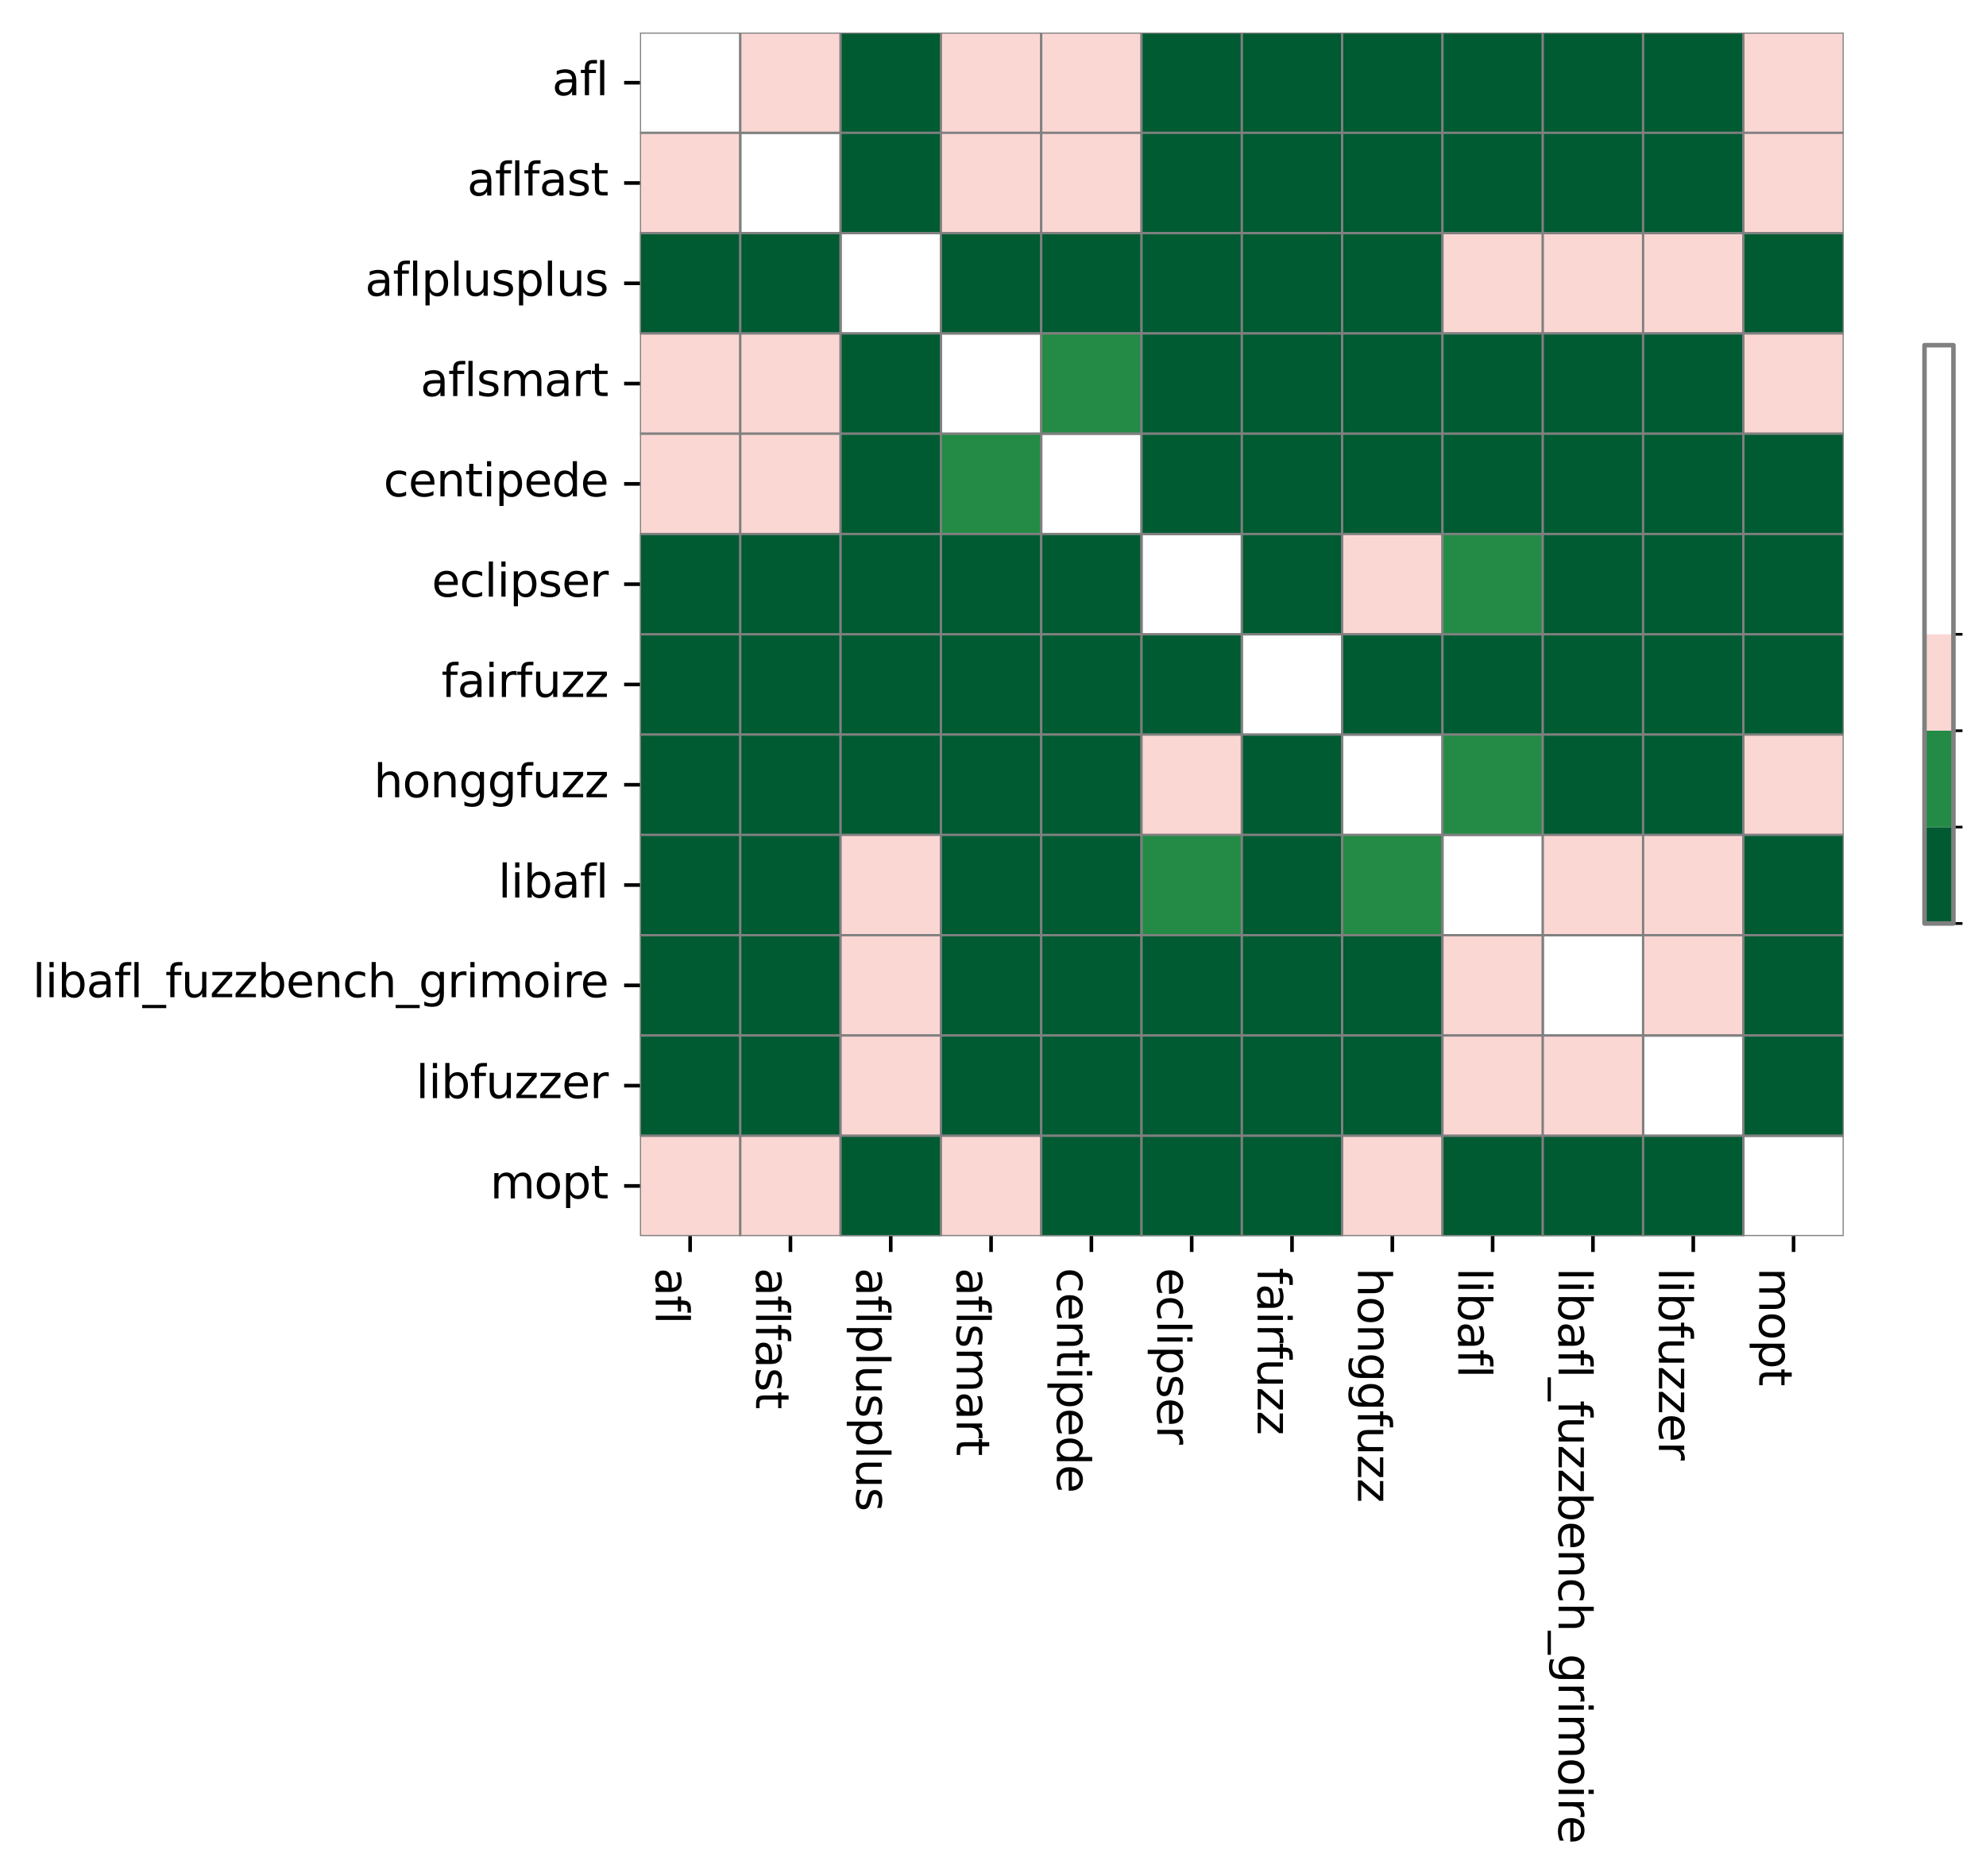<?xml version="1.0" encoding="utf-8" standalone="no"?>
<!DOCTYPE svg PUBLIC "-//W3C//DTD SVG 1.1//EN"
  "http://www.w3.org/Graphics/SVG/1.1/DTD/svg11.dtd">
<svg xmlns:xlink="http://www.w3.org/1999/xlink" width="439.037pt" height="414.787pt" viewBox="0 0 439.037 414.787" xmlns="http://www.w3.org/2000/svg" version="1.1">
 <defs>
  <style type="text/css">*{stroke-linejoin: round; stroke-linecap: butt}</style>
 </defs>
 <g id="figure_1">
  <g id="patch_1">
   <path d="M 0 414.787 
L 439.037 414.787 
L 439.037 -0 
L 0 -0 
z
" style="fill: #ffffff"/>
  </g>
  <g id="axes_1">
   <g id="patch_2">
    <path d="M 141.475 273.312 
L 407.587 273.312 
L 407.587 7.2 
L 141.475 7.2 
z
" style="fill: #ffffff"/>
   </g>
   <g id="QuadMesh_1">
    <path d="M 141.475 7.2 
L 163.651 7.2 
L 163.651 29.376 
L 141.475 29.376 
L 141.475 7.2 
" clip-path="url(#pffaac99811)" style="fill: none; stroke: #808080; stroke-width: 0.5"/>
    <path d="M 163.651 7.2 
L 185.827 7.2 
L 185.827 29.376 
L 163.651 29.376 
L 163.651 7.2 
" clip-path="url(#pffaac99811)" style="fill: #fbd7d4; stroke: #808080; stroke-width: 0.5"/>
    <path d="M 185.827 7.2 
L 208.003 7.2 
L 208.003 29.376 
L 185.827 29.376 
L 185.827 7.2 
" clip-path="url(#pffaac99811)" style="fill: #005a32; stroke: #808080; stroke-width: 0.5"/>
    <path d="M 208.003 7.2 
L 230.179 7.2 
L 230.179 29.376 
L 208.003 29.376 
L 208.003 7.2 
" clip-path="url(#pffaac99811)" style="fill: #fbd7d4; stroke: #808080; stroke-width: 0.5"/>
    <path d="M 230.179 7.2 
L 252.355 7.2 
L 252.355 29.376 
L 230.179 29.376 
L 230.179 7.2 
" clip-path="url(#pffaac99811)" style="fill: #fbd7d4; stroke: #808080; stroke-width: 0.5"/>
    <path d="M 252.355 7.2 
L 274.531 7.2 
L 274.531 29.376 
L 252.355 29.376 
L 252.355 7.2 
" clip-path="url(#pffaac99811)" style="fill: #005a32; stroke: #808080; stroke-width: 0.5"/>
    <path d="M 274.531 7.2 
L 296.707 7.2 
L 296.707 29.376 
L 274.531 29.376 
L 274.531 7.2 
" clip-path="url(#pffaac99811)" style="fill: #005a32; stroke: #808080; stroke-width: 0.5"/>
    <path d="M 296.707 7.2 
L 318.883 7.2 
L 318.883 29.376 
L 296.707 29.376 
L 296.707 7.2 
" clip-path="url(#pffaac99811)" style="fill: #005a32; stroke: #808080; stroke-width: 0.5"/>
    <path d="M 318.883 7.2 
L 341.059 7.2 
L 341.059 29.376 
L 318.883 29.376 
L 318.883 7.2 
" clip-path="url(#pffaac99811)" style="fill: #005a32; stroke: #808080; stroke-width: 0.5"/>
    <path d="M 341.059 7.2 
L 363.235 7.2 
L 363.235 29.376 
L 341.059 29.376 
L 341.059 7.2 
" clip-path="url(#pffaac99811)" style="fill: #005a32; stroke: #808080; stroke-width: 0.5"/>
    <path d="M 363.235 7.2 
L 385.411 7.2 
L 385.411 29.376 
L 363.235 29.376 
L 363.235 7.2 
" clip-path="url(#pffaac99811)" style="fill: #005a32; stroke: #808080; stroke-width: 0.5"/>
    <path d="M 385.411 7.2 
L 407.587 7.2 
L 407.587 29.376 
L 385.411 29.376 
L 385.411 7.2 
" clip-path="url(#pffaac99811)" style="fill: #fbd7d4; stroke: #808080; stroke-width: 0.5"/>
    <path d="M 141.475 29.376 
L 163.651 29.376 
L 163.651 51.552 
L 141.475 51.552 
L 141.475 29.376 
" clip-path="url(#pffaac99811)" style="fill: #fbd7d4; stroke: #808080; stroke-width: 0.5"/>
    <path d="M 163.651 29.376 
L 185.827 29.376 
L 185.827 51.552 
L 163.651 51.552 
L 163.651 29.376 
" clip-path="url(#pffaac99811)" style="fill: none; stroke: #808080; stroke-width: 0.5"/>
    <path d="M 185.827 29.376 
L 208.003 29.376 
L 208.003 51.552 
L 185.827 51.552 
L 185.827 29.376 
" clip-path="url(#pffaac99811)" style="fill: #005a32; stroke: #808080; stroke-width: 0.5"/>
    <path d="M 208.003 29.376 
L 230.179 29.376 
L 230.179 51.552 
L 208.003 51.552 
L 208.003 29.376 
" clip-path="url(#pffaac99811)" style="fill: #fbd7d4; stroke: #808080; stroke-width: 0.5"/>
    <path d="M 230.179 29.376 
L 252.355 29.376 
L 252.355 51.552 
L 230.179 51.552 
L 230.179 29.376 
" clip-path="url(#pffaac99811)" style="fill: #fbd7d4; stroke: #808080; stroke-width: 0.5"/>
    <path d="M 252.355 29.376 
L 274.531 29.376 
L 274.531 51.552 
L 252.355 51.552 
L 252.355 29.376 
" clip-path="url(#pffaac99811)" style="fill: #005a32; stroke: #808080; stroke-width: 0.5"/>
    <path d="M 274.531 29.376 
L 296.707 29.376 
L 296.707 51.552 
L 274.531 51.552 
L 274.531 29.376 
" clip-path="url(#pffaac99811)" style="fill: #005a32; stroke: #808080; stroke-width: 0.5"/>
    <path d="M 296.707 29.376 
L 318.883 29.376 
L 318.883 51.552 
L 296.707 51.552 
L 296.707 29.376 
" clip-path="url(#pffaac99811)" style="fill: #005a32; stroke: #808080; stroke-width: 0.5"/>
    <path d="M 318.883 29.376 
L 341.059 29.376 
L 341.059 51.552 
L 318.883 51.552 
L 318.883 29.376 
" clip-path="url(#pffaac99811)" style="fill: #005a32; stroke: #808080; stroke-width: 0.5"/>
    <path d="M 341.059 29.376 
L 363.235 29.376 
L 363.235 51.552 
L 341.059 51.552 
L 341.059 29.376 
" clip-path="url(#pffaac99811)" style="fill: #005a32; stroke: #808080; stroke-width: 0.5"/>
    <path d="M 363.235 29.376 
L 385.411 29.376 
L 385.411 51.552 
L 363.235 51.552 
L 363.235 29.376 
" clip-path="url(#pffaac99811)" style="fill: #005a32; stroke: #808080; stroke-width: 0.5"/>
    <path d="M 385.411 29.376 
L 407.587 29.376 
L 407.587 51.552 
L 385.411 51.552 
L 385.411 29.376 
" clip-path="url(#pffaac99811)" style="fill: #fbd7d4; stroke: #808080; stroke-width: 0.5"/>
    <path d="M 141.475 51.552 
L 163.651 51.552 
L 163.651 73.728 
L 141.475 73.728 
L 141.475 51.552 
" clip-path="url(#pffaac99811)" style="fill: #005a32; stroke: #808080; stroke-width: 0.5"/>
    <path d="M 163.651 51.552 
L 185.827 51.552 
L 185.827 73.728 
L 163.651 73.728 
L 163.651 51.552 
" clip-path="url(#pffaac99811)" style="fill: #005a32; stroke: #808080; stroke-width: 0.5"/>
    <path d="M 185.827 51.552 
L 208.003 51.552 
L 208.003 73.728 
L 185.827 73.728 
L 185.827 51.552 
" clip-path="url(#pffaac99811)" style="fill: none; stroke: #808080; stroke-width: 0.5"/>
    <path d="M 208.003 51.552 
L 230.179 51.552 
L 230.179 73.728 
L 208.003 73.728 
L 208.003 51.552 
" clip-path="url(#pffaac99811)" style="fill: #005a32; stroke: #808080; stroke-width: 0.5"/>
    <path d="M 230.179 51.552 
L 252.355 51.552 
L 252.355 73.728 
L 230.179 73.728 
L 230.179 51.552 
" clip-path="url(#pffaac99811)" style="fill: #005a32; stroke: #808080; stroke-width: 0.5"/>
    <path d="M 252.355 51.552 
L 274.531 51.552 
L 274.531 73.728 
L 252.355 73.728 
L 252.355 51.552 
" clip-path="url(#pffaac99811)" style="fill: #005a32; stroke: #808080; stroke-width: 0.5"/>
    <path d="M 274.531 51.552 
L 296.707 51.552 
L 296.707 73.728 
L 274.531 73.728 
L 274.531 51.552 
" clip-path="url(#pffaac99811)" style="fill: #005a32; stroke: #808080; stroke-width: 0.5"/>
    <path d="M 296.707 51.552 
L 318.883 51.552 
L 318.883 73.728 
L 296.707 73.728 
L 296.707 51.552 
" clip-path="url(#pffaac99811)" style="fill: #005a32; stroke: #808080; stroke-width: 0.5"/>
    <path d="M 318.883 51.552 
L 341.059 51.552 
L 341.059 73.728 
L 318.883 73.728 
L 318.883 51.552 
" clip-path="url(#pffaac99811)" style="fill: #fbd7d4; stroke: #808080; stroke-width: 0.5"/>
    <path d="M 341.059 51.552 
L 363.235 51.552 
L 363.235 73.728 
L 341.059 73.728 
L 341.059 51.552 
" clip-path="url(#pffaac99811)" style="fill: #fbd7d4; stroke: #808080; stroke-width: 0.5"/>
    <path d="M 363.235 51.552 
L 385.411 51.552 
L 385.411 73.728 
L 363.235 73.728 
L 363.235 51.552 
" clip-path="url(#pffaac99811)" style="fill: #fbd7d4; stroke: #808080; stroke-width: 0.5"/>
    <path d="M 385.411 51.552 
L 407.587 51.552 
L 407.587 73.728 
L 385.411 73.728 
L 385.411 51.552 
" clip-path="url(#pffaac99811)" style="fill: #005a32; stroke: #808080; stroke-width: 0.5"/>
    <path d="M 141.475 73.728 
L 163.651 73.728 
L 163.651 95.904 
L 141.475 95.904 
L 141.475 73.728 
" clip-path="url(#pffaac99811)" style="fill: #fbd7d4; stroke: #808080; stroke-width: 0.5"/>
    <path d="M 163.651 73.728 
L 185.827 73.728 
L 185.827 95.904 
L 163.651 95.904 
L 163.651 73.728 
" clip-path="url(#pffaac99811)" style="fill: #fbd7d4; stroke: #808080; stroke-width: 0.5"/>
    <path d="M 185.827 73.728 
L 208.003 73.728 
L 208.003 95.904 
L 185.827 95.904 
L 185.827 73.728 
" clip-path="url(#pffaac99811)" style="fill: #005a32; stroke: #808080; stroke-width: 0.5"/>
    <path d="M 208.003 73.728 
L 230.179 73.728 
L 230.179 95.904 
L 208.003 95.904 
L 208.003 73.728 
" clip-path="url(#pffaac99811)" style="fill: none; stroke: #808080; stroke-width: 0.5"/>
    <path d="M 230.179 73.728 
L 252.355 73.728 
L 252.355 95.904 
L 230.179 95.904 
L 230.179 73.728 
" clip-path="url(#pffaac99811)" style="fill: #238b45; stroke: #808080; stroke-width: 0.5"/>
    <path d="M 252.355 73.728 
L 274.531 73.728 
L 274.531 95.904 
L 252.355 95.904 
L 252.355 73.728 
" clip-path="url(#pffaac99811)" style="fill: #005a32; stroke: #808080; stroke-width: 0.5"/>
    <path d="M 274.531 73.728 
L 296.707 73.728 
L 296.707 95.904 
L 274.531 95.904 
L 274.531 73.728 
" clip-path="url(#pffaac99811)" style="fill: #005a32; stroke: #808080; stroke-width: 0.5"/>
    <path d="M 296.707 73.728 
L 318.883 73.728 
L 318.883 95.904 
L 296.707 95.904 
L 296.707 73.728 
" clip-path="url(#pffaac99811)" style="fill: #005a32; stroke: #808080; stroke-width: 0.5"/>
    <path d="M 318.883 73.728 
L 341.059 73.728 
L 341.059 95.904 
L 318.883 95.904 
L 318.883 73.728 
" clip-path="url(#pffaac99811)" style="fill: #005a32; stroke: #808080; stroke-width: 0.5"/>
    <path d="M 341.059 73.728 
L 363.235 73.728 
L 363.235 95.904 
L 341.059 95.904 
L 341.059 73.728 
" clip-path="url(#pffaac99811)" style="fill: #005a32; stroke: #808080; stroke-width: 0.5"/>
    <path d="M 363.235 73.728 
L 385.411 73.728 
L 385.411 95.904 
L 363.235 95.904 
L 363.235 73.728 
" clip-path="url(#pffaac99811)" style="fill: #005a32; stroke: #808080; stroke-width: 0.5"/>
    <path d="M 385.411 73.728 
L 407.587 73.728 
L 407.587 95.904 
L 385.411 95.904 
L 385.411 73.728 
" clip-path="url(#pffaac99811)" style="fill: #fbd7d4; stroke: #808080; stroke-width: 0.5"/>
    <path d="M 141.475 95.904 
L 163.651 95.904 
L 163.651 118.08 
L 141.475 118.08 
L 141.475 95.904 
" clip-path="url(#pffaac99811)" style="fill: #fbd7d4; stroke: #808080; stroke-width: 0.5"/>
    <path d="M 163.651 95.904 
L 185.827 95.904 
L 185.827 118.08 
L 163.651 118.08 
L 163.651 95.904 
" clip-path="url(#pffaac99811)" style="fill: #fbd7d4; stroke: #808080; stroke-width: 0.5"/>
    <path d="M 185.827 95.904 
L 208.003 95.904 
L 208.003 118.08 
L 185.827 118.08 
L 185.827 95.904 
" clip-path="url(#pffaac99811)" style="fill: #005a32; stroke: #808080; stroke-width: 0.5"/>
    <path d="M 208.003 95.904 
L 230.179 95.904 
L 230.179 118.08 
L 208.003 118.08 
L 208.003 95.904 
" clip-path="url(#pffaac99811)" style="fill: #238b45; stroke: #808080; stroke-width: 0.5"/>
    <path d="M 230.179 95.904 
L 252.355 95.904 
L 252.355 118.08 
L 230.179 118.08 
L 230.179 95.904 
" clip-path="url(#pffaac99811)" style="fill: none; stroke: #808080; stroke-width: 0.5"/>
    <path d="M 252.355 95.904 
L 274.531 95.904 
L 274.531 118.08 
L 252.355 118.08 
L 252.355 95.904 
" clip-path="url(#pffaac99811)" style="fill: #005a32; stroke: #808080; stroke-width: 0.5"/>
    <path d="M 274.531 95.904 
L 296.707 95.904 
L 296.707 118.08 
L 274.531 118.08 
L 274.531 95.904 
" clip-path="url(#pffaac99811)" style="fill: #005a32; stroke: #808080; stroke-width: 0.5"/>
    <path d="M 296.707 95.904 
L 318.883 95.904 
L 318.883 118.08 
L 296.707 118.08 
L 296.707 95.904 
" clip-path="url(#pffaac99811)" style="fill: #005a32; stroke: #808080; stroke-width: 0.5"/>
    <path d="M 318.883 95.904 
L 341.059 95.904 
L 341.059 118.08 
L 318.883 118.08 
L 318.883 95.904 
" clip-path="url(#pffaac99811)" style="fill: #005a32; stroke: #808080; stroke-width: 0.5"/>
    <path d="M 341.059 95.904 
L 363.235 95.904 
L 363.235 118.08 
L 341.059 118.08 
L 341.059 95.904 
" clip-path="url(#pffaac99811)" style="fill: #005a32; stroke: #808080; stroke-width: 0.5"/>
    <path d="M 363.235 95.904 
L 385.411 95.904 
L 385.411 118.08 
L 363.235 118.08 
L 363.235 95.904 
" clip-path="url(#pffaac99811)" style="fill: #005a32; stroke: #808080; stroke-width: 0.5"/>
    <path d="M 385.411 95.904 
L 407.587 95.904 
L 407.587 118.08 
L 385.411 118.08 
L 385.411 95.904 
" clip-path="url(#pffaac99811)" style="fill: #005a32; stroke: #808080; stroke-width: 0.5"/>
    <path d="M 141.475 118.08 
L 163.651 118.08 
L 163.651 140.256 
L 141.475 140.256 
L 141.475 118.08 
" clip-path="url(#pffaac99811)" style="fill: #005a32; stroke: #808080; stroke-width: 0.5"/>
    <path d="M 163.651 118.08 
L 185.827 118.08 
L 185.827 140.256 
L 163.651 140.256 
L 163.651 118.08 
" clip-path="url(#pffaac99811)" style="fill: #005a32; stroke: #808080; stroke-width: 0.5"/>
    <path d="M 185.827 118.08 
L 208.003 118.08 
L 208.003 140.256 
L 185.827 140.256 
L 185.827 118.08 
" clip-path="url(#pffaac99811)" style="fill: #005a32; stroke: #808080; stroke-width: 0.5"/>
    <path d="M 208.003 118.08 
L 230.179 118.08 
L 230.179 140.256 
L 208.003 140.256 
L 208.003 118.08 
" clip-path="url(#pffaac99811)" style="fill: #005a32; stroke: #808080; stroke-width: 0.5"/>
    <path d="M 230.179 118.08 
L 252.355 118.08 
L 252.355 140.256 
L 230.179 140.256 
L 230.179 118.08 
" clip-path="url(#pffaac99811)" style="fill: #005a32; stroke: #808080; stroke-width: 0.5"/>
    <path d="M 252.355 118.08 
L 274.531 118.08 
L 274.531 140.256 
L 252.355 140.256 
L 252.355 118.08 
" clip-path="url(#pffaac99811)" style="fill: none; stroke: #808080; stroke-width: 0.5"/>
    <path d="M 274.531 118.08 
L 296.707 118.08 
L 296.707 140.256 
L 274.531 140.256 
L 274.531 118.08 
" clip-path="url(#pffaac99811)" style="fill: #005a32; stroke: #808080; stroke-width: 0.5"/>
    <path d="M 296.707 118.08 
L 318.883 118.08 
L 318.883 140.256 
L 296.707 140.256 
L 296.707 118.08 
" clip-path="url(#pffaac99811)" style="fill: #fbd7d4; stroke: #808080; stroke-width: 0.5"/>
    <path d="M 318.883 118.08 
L 341.059 118.08 
L 341.059 140.256 
L 318.883 140.256 
L 318.883 118.08 
" clip-path="url(#pffaac99811)" style="fill: #238b45; stroke: #808080; stroke-width: 0.5"/>
    <path d="M 341.059 118.08 
L 363.235 118.08 
L 363.235 140.256 
L 341.059 140.256 
L 341.059 118.08 
" clip-path="url(#pffaac99811)" style="fill: #005a32; stroke: #808080; stroke-width: 0.5"/>
    <path d="M 363.235 118.08 
L 385.411 118.08 
L 385.411 140.256 
L 363.235 140.256 
L 363.235 118.08 
" clip-path="url(#pffaac99811)" style="fill: #005a32; stroke: #808080; stroke-width: 0.5"/>
    <path d="M 385.411 118.08 
L 407.587 118.08 
L 407.587 140.256 
L 385.411 140.256 
L 385.411 118.08 
" clip-path="url(#pffaac99811)" style="fill: #005a32; stroke: #808080; stroke-width: 0.5"/>
    <path d="M 141.475 140.256 
L 163.651 140.256 
L 163.651 162.432 
L 141.475 162.432 
L 141.475 140.256 
" clip-path="url(#pffaac99811)" style="fill: #005a32; stroke: #808080; stroke-width: 0.5"/>
    <path d="M 163.651 140.256 
L 185.827 140.256 
L 185.827 162.432 
L 163.651 162.432 
L 163.651 140.256 
" clip-path="url(#pffaac99811)" style="fill: #005a32; stroke: #808080; stroke-width: 0.5"/>
    <path d="M 185.827 140.256 
L 208.003 140.256 
L 208.003 162.432 
L 185.827 162.432 
L 185.827 140.256 
" clip-path="url(#pffaac99811)" style="fill: #005a32; stroke: #808080; stroke-width: 0.5"/>
    <path d="M 208.003 140.256 
L 230.179 140.256 
L 230.179 162.432 
L 208.003 162.432 
L 208.003 140.256 
" clip-path="url(#pffaac99811)" style="fill: #005a32; stroke: #808080; stroke-width: 0.5"/>
    <path d="M 230.179 140.256 
L 252.355 140.256 
L 252.355 162.432 
L 230.179 162.432 
L 230.179 140.256 
" clip-path="url(#pffaac99811)" style="fill: #005a32; stroke: #808080; stroke-width: 0.5"/>
    <path d="M 252.355 140.256 
L 274.531 140.256 
L 274.531 162.432 
L 252.355 162.432 
L 252.355 140.256 
" clip-path="url(#pffaac99811)" style="fill: #005a32; stroke: #808080; stroke-width: 0.5"/>
    <path d="M 274.531 140.256 
L 296.707 140.256 
L 296.707 162.432 
L 274.531 162.432 
L 274.531 140.256 
" clip-path="url(#pffaac99811)" style="fill: none; stroke: #808080; stroke-width: 0.5"/>
    <path d="M 296.707 140.256 
L 318.883 140.256 
L 318.883 162.432 
L 296.707 162.432 
L 296.707 140.256 
" clip-path="url(#pffaac99811)" style="fill: #005a32; stroke: #808080; stroke-width: 0.5"/>
    <path d="M 318.883 140.256 
L 341.059 140.256 
L 341.059 162.432 
L 318.883 162.432 
L 318.883 140.256 
" clip-path="url(#pffaac99811)" style="fill: #005a32; stroke: #808080; stroke-width: 0.5"/>
    <path d="M 341.059 140.256 
L 363.235 140.256 
L 363.235 162.432 
L 341.059 162.432 
L 341.059 140.256 
" clip-path="url(#pffaac99811)" style="fill: #005a32; stroke: #808080; stroke-width: 0.5"/>
    <path d="M 363.235 140.256 
L 385.411 140.256 
L 385.411 162.432 
L 363.235 162.432 
L 363.235 140.256 
" clip-path="url(#pffaac99811)" style="fill: #005a32; stroke: #808080; stroke-width: 0.5"/>
    <path d="M 385.411 140.256 
L 407.587 140.256 
L 407.587 162.432 
L 385.411 162.432 
L 385.411 140.256 
" clip-path="url(#pffaac99811)" style="fill: #005a32; stroke: #808080; stroke-width: 0.5"/>
    <path d="M 141.475 162.432 
L 163.651 162.432 
L 163.651 184.608 
L 141.475 184.608 
L 141.475 162.432 
" clip-path="url(#pffaac99811)" style="fill: #005a32; stroke: #808080; stroke-width: 0.5"/>
    <path d="M 163.651 162.432 
L 185.827 162.432 
L 185.827 184.608 
L 163.651 184.608 
L 163.651 162.432 
" clip-path="url(#pffaac99811)" style="fill: #005a32; stroke: #808080; stroke-width: 0.5"/>
    <path d="M 185.827 162.432 
L 208.003 162.432 
L 208.003 184.608 
L 185.827 184.608 
L 185.827 162.432 
" clip-path="url(#pffaac99811)" style="fill: #005a32; stroke: #808080; stroke-width: 0.5"/>
    <path d="M 208.003 162.432 
L 230.179 162.432 
L 230.179 184.608 
L 208.003 184.608 
L 208.003 162.432 
" clip-path="url(#pffaac99811)" style="fill: #005a32; stroke: #808080; stroke-width: 0.5"/>
    <path d="M 230.179 162.432 
L 252.355 162.432 
L 252.355 184.608 
L 230.179 184.608 
L 230.179 162.432 
" clip-path="url(#pffaac99811)" style="fill: #005a32; stroke: #808080; stroke-width: 0.5"/>
    <path d="M 252.355 162.432 
L 274.531 162.432 
L 274.531 184.608 
L 252.355 184.608 
L 252.355 162.432 
" clip-path="url(#pffaac99811)" style="fill: #fbd7d4; stroke: #808080; stroke-width: 0.5"/>
    <path d="M 274.531 162.432 
L 296.707 162.432 
L 296.707 184.608 
L 274.531 184.608 
L 274.531 162.432 
" clip-path="url(#pffaac99811)" style="fill: #005a32; stroke: #808080; stroke-width: 0.5"/>
    <path d="M 296.707 162.432 
L 318.883 162.432 
L 318.883 184.608 
L 296.707 184.608 
L 296.707 162.432 
" clip-path="url(#pffaac99811)" style="fill: none; stroke: #808080; stroke-width: 0.5"/>
    <path d="M 318.883 162.432 
L 341.059 162.432 
L 341.059 184.608 
L 318.883 184.608 
L 318.883 162.432 
" clip-path="url(#pffaac99811)" style="fill: #238b45; stroke: #808080; stroke-width: 0.5"/>
    <path d="M 341.059 162.432 
L 363.235 162.432 
L 363.235 184.608 
L 341.059 184.608 
L 341.059 162.432 
" clip-path="url(#pffaac99811)" style="fill: #005a32; stroke: #808080; stroke-width: 0.5"/>
    <path d="M 363.235 162.432 
L 385.411 162.432 
L 385.411 184.608 
L 363.235 184.608 
L 363.235 162.432 
" clip-path="url(#pffaac99811)" style="fill: #005a32; stroke: #808080; stroke-width: 0.5"/>
    <path d="M 385.411 162.432 
L 407.587 162.432 
L 407.587 184.608 
L 385.411 184.608 
L 385.411 162.432 
" clip-path="url(#pffaac99811)" style="fill: #fbd7d4; stroke: #808080; stroke-width: 0.5"/>
    <path d="M 141.475 184.608 
L 163.651 184.608 
L 163.651 206.784 
L 141.475 206.784 
L 141.475 184.608 
" clip-path="url(#pffaac99811)" style="fill: #005a32; stroke: #808080; stroke-width: 0.5"/>
    <path d="M 163.651 184.608 
L 185.827 184.608 
L 185.827 206.784 
L 163.651 206.784 
L 163.651 184.608 
" clip-path="url(#pffaac99811)" style="fill: #005a32; stroke: #808080; stroke-width: 0.5"/>
    <path d="M 185.827 184.608 
L 208.003 184.608 
L 208.003 206.784 
L 185.827 206.784 
L 185.827 184.608 
" clip-path="url(#pffaac99811)" style="fill: #fbd7d4; stroke: #808080; stroke-width: 0.5"/>
    <path d="M 208.003 184.608 
L 230.179 184.608 
L 230.179 206.784 
L 208.003 206.784 
L 208.003 184.608 
" clip-path="url(#pffaac99811)" style="fill: #005a32; stroke: #808080; stroke-width: 0.5"/>
    <path d="M 230.179 184.608 
L 252.355 184.608 
L 252.355 206.784 
L 230.179 206.784 
L 230.179 184.608 
" clip-path="url(#pffaac99811)" style="fill: #005a32; stroke: #808080; stroke-width: 0.5"/>
    <path d="M 252.355 184.608 
L 274.531 184.608 
L 274.531 206.784 
L 252.355 206.784 
L 252.355 184.608 
" clip-path="url(#pffaac99811)" style="fill: #238b45; stroke: #808080; stroke-width: 0.5"/>
    <path d="M 274.531 184.608 
L 296.707 184.608 
L 296.707 206.784 
L 274.531 206.784 
L 274.531 184.608 
" clip-path="url(#pffaac99811)" style="fill: #005a32; stroke: #808080; stroke-width: 0.5"/>
    <path d="M 296.707 184.608 
L 318.883 184.608 
L 318.883 206.784 
L 296.707 206.784 
L 296.707 184.608 
" clip-path="url(#pffaac99811)" style="fill: #238b45; stroke: #808080; stroke-width: 0.5"/>
    <path d="M 318.883 184.608 
L 341.059 184.608 
L 341.059 206.784 
L 318.883 206.784 
L 318.883 184.608 
" clip-path="url(#pffaac99811)" style="fill: none; stroke: #808080; stroke-width: 0.5"/>
    <path d="M 341.059 184.608 
L 363.235 184.608 
L 363.235 206.784 
L 341.059 206.784 
L 341.059 184.608 
" clip-path="url(#pffaac99811)" style="fill: #fbd7d4; stroke: #808080; stroke-width: 0.5"/>
    <path d="M 363.235 184.608 
L 385.411 184.608 
L 385.411 206.784 
L 363.235 206.784 
L 363.235 184.608 
" clip-path="url(#pffaac99811)" style="fill: #fbd7d4; stroke: #808080; stroke-width: 0.5"/>
    <path d="M 385.411 184.608 
L 407.587 184.608 
L 407.587 206.784 
L 385.411 206.784 
L 385.411 184.608 
" clip-path="url(#pffaac99811)" style="fill: #005a32; stroke: #808080; stroke-width: 0.5"/>
    <path d="M 141.475 206.784 
L 163.651 206.784 
L 163.651 228.96 
L 141.475 228.96 
L 141.475 206.784 
" clip-path="url(#pffaac99811)" style="fill: #005a32; stroke: #808080; stroke-width: 0.5"/>
    <path d="M 163.651 206.784 
L 185.827 206.784 
L 185.827 228.96 
L 163.651 228.96 
L 163.651 206.784 
" clip-path="url(#pffaac99811)" style="fill: #005a32; stroke: #808080; stroke-width: 0.5"/>
    <path d="M 185.827 206.784 
L 208.003 206.784 
L 208.003 228.96 
L 185.827 228.96 
L 185.827 206.784 
" clip-path="url(#pffaac99811)" style="fill: #fbd7d4; stroke: #808080; stroke-width: 0.5"/>
    <path d="M 208.003 206.784 
L 230.179 206.784 
L 230.179 228.96 
L 208.003 228.96 
L 208.003 206.784 
" clip-path="url(#pffaac99811)" style="fill: #005a32; stroke: #808080; stroke-width: 0.5"/>
    <path d="M 230.179 206.784 
L 252.355 206.784 
L 252.355 228.96 
L 230.179 228.96 
L 230.179 206.784 
" clip-path="url(#pffaac99811)" style="fill: #005a32; stroke: #808080; stroke-width: 0.5"/>
    <path d="M 252.355 206.784 
L 274.531 206.784 
L 274.531 228.96 
L 252.355 228.96 
L 252.355 206.784 
" clip-path="url(#pffaac99811)" style="fill: #005a32; stroke: #808080; stroke-width: 0.5"/>
    <path d="M 274.531 206.784 
L 296.707 206.784 
L 296.707 228.96 
L 274.531 228.96 
L 274.531 206.784 
" clip-path="url(#pffaac99811)" style="fill: #005a32; stroke: #808080; stroke-width: 0.5"/>
    <path d="M 296.707 206.784 
L 318.883 206.784 
L 318.883 228.96 
L 296.707 228.96 
L 296.707 206.784 
" clip-path="url(#pffaac99811)" style="fill: #005a32; stroke: #808080; stroke-width: 0.5"/>
    <path d="M 318.883 206.784 
L 341.059 206.784 
L 341.059 228.96 
L 318.883 228.96 
L 318.883 206.784 
" clip-path="url(#pffaac99811)" style="fill: #fbd7d4; stroke: #808080; stroke-width: 0.5"/>
    <path d="M 341.059 206.784 
L 363.235 206.784 
L 363.235 228.96 
L 341.059 228.96 
L 341.059 206.784 
" clip-path="url(#pffaac99811)" style="fill: none; stroke: #808080; stroke-width: 0.5"/>
    <path d="M 363.235 206.784 
L 385.411 206.784 
L 385.411 228.96 
L 363.235 228.96 
L 363.235 206.784 
" clip-path="url(#pffaac99811)" style="fill: #fbd7d4; stroke: #808080; stroke-width: 0.5"/>
    <path d="M 385.411 206.784 
L 407.587 206.784 
L 407.587 228.96 
L 385.411 228.96 
L 385.411 206.784 
" clip-path="url(#pffaac99811)" style="fill: #005a32; stroke: #808080; stroke-width: 0.5"/>
    <path d="M 141.475 228.96 
L 163.651 228.96 
L 163.651 251.136 
L 141.475 251.136 
L 141.475 228.96 
" clip-path="url(#pffaac99811)" style="fill: #005a32; stroke: #808080; stroke-width: 0.5"/>
    <path d="M 163.651 228.96 
L 185.827 228.96 
L 185.827 251.136 
L 163.651 251.136 
L 163.651 228.96 
" clip-path="url(#pffaac99811)" style="fill: #005a32; stroke: #808080; stroke-width: 0.5"/>
    <path d="M 185.827 228.96 
L 208.003 228.96 
L 208.003 251.136 
L 185.827 251.136 
L 185.827 228.96 
" clip-path="url(#pffaac99811)" style="fill: #fbd7d4; stroke: #808080; stroke-width: 0.5"/>
    <path d="M 208.003 228.96 
L 230.179 228.96 
L 230.179 251.136 
L 208.003 251.136 
L 208.003 228.96 
" clip-path="url(#pffaac99811)" style="fill: #005a32; stroke: #808080; stroke-width: 0.5"/>
    <path d="M 230.179 228.96 
L 252.355 228.96 
L 252.355 251.136 
L 230.179 251.136 
L 230.179 228.96 
" clip-path="url(#pffaac99811)" style="fill: #005a32; stroke: #808080; stroke-width: 0.5"/>
    <path d="M 252.355 228.96 
L 274.531 228.96 
L 274.531 251.136 
L 252.355 251.136 
L 252.355 228.96 
" clip-path="url(#pffaac99811)" style="fill: #005a32; stroke: #808080; stroke-width: 0.5"/>
    <path d="M 274.531 228.96 
L 296.707 228.96 
L 296.707 251.136 
L 274.531 251.136 
L 274.531 228.96 
" clip-path="url(#pffaac99811)" style="fill: #005a32; stroke: #808080; stroke-width: 0.5"/>
    <path d="M 296.707 228.96 
L 318.883 228.96 
L 318.883 251.136 
L 296.707 251.136 
L 296.707 228.96 
" clip-path="url(#pffaac99811)" style="fill: #005a32; stroke: #808080; stroke-width: 0.5"/>
    <path d="M 318.883 228.96 
L 341.059 228.96 
L 341.059 251.136 
L 318.883 251.136 
L 318.883 228.96 
" clip-path="url(#pffaac99811)" style="fill: #fbd7d4; stroke: #808080; stroke-width: 0.5"/>
    <path d="M 341.059 228.96 
L 363.235 228.96 
L 363.235 251.136 
L 341.059 251.136 
L 341.059 228.96 
" clip-path="url(#pffaac99811)" style="fill: #fbd7d4; stroke: #808080; stroke-width: 0.5"/>
    <path d="M 363.235 228.96 
L 385.411 228.96 
L 385.411 251.136 
L 363.235 251.136 
L 363.235 228.96 
" clip-path="url(#pffaac99811)" style="fill: none; stroke: #808080; stroke-width: 0.5"/>
    <path d="M 385.411 228.96 
L 407.587 228.96 
L 407.587 251.136 
L 385.411 251.136 
L 385.411 228.96 
" clip-path="url(#pffaac99811)" style="fill: #005a32; stroke: #808080; stroke-width: 0.5"/>
    <path d="M 141.475 251.136 
L 163.651 251.136 
L 163.651 273.312 
L 141.475 273.312 
L 141.475 251.136 
" clip-path="url(#pffaac99811)" style="fill: #fbd7d4; stroke: #808080; stroke-width: 0.5"/>
    <path d="M 163.651 251.136 
L 185.827 251.136 
L 185.827 273.312 
L 163.651 273.312 
L 163.651 251.136 
" clip-path="url(#pffaac99811)" style="fill: #fbd7d4; stroke: #808080; stroke-width: 0.5"/>
    <path d="M 185.827 251.136 
L 208.003 251.136 
L 208.003 273.312 
L 185.827 273.312 
L 185.827 251.136 
" clip-path="url(#pffaac99811)" style="fill: #005a32; stroke: #808080; stroke-width: 0.5"/>
    <path d="M 208.003 251.136 
L 230.179 251.136 
L 230.179 273.312 
L 208.003 273.312 
L 208.003 251.136 
" clip-path="url(#pffaac99811)" style="fill: #fbd7d4; stroke: #808080; stroke-width: 0.5"/>
    <path d="M 230.179 251.136 
L 252.355 251.136 
L 252.355 273.312 
L 230.179 273.312 
L 230.179 251.136 
" clip-path="url(#pffaac99811)" style="fill: #005a32; stroke: #808080; stroke-width: 0.5"/>
    <path d="M 252.355 251.136 
L 274.531 251.136 
L 274.531 273.312 
L 252.355 273.312 
L 252.355 251.136 
" clip-path="url(#pffaac99811)" style="fill: #005a32; stroke: #808080; stroke-width: 0.5"/>
    <path d="M 274.531 251.136 
L 296.707 251.136 
L 296.707 273.312 
L 274.531 273.312 
L 274.531 251.136 
" clip-path="url(#pffaac99811)" style="fill: #005a32; stroke: #808080; stroke-width: 0.5"/>
    <path d="M 296.707 251.136 
L 318.883 251.136 
L 318.883 273.312 
L 296.707 273.312 
L 296.707 251.136 
" clip-path="url(#pffaac99811)" style="fill: #fbd7d4; stroke: #808080; stroke-width: 0.5"/>
    <path d="M 318.883 251.136 
L 341.059 251.136 
L 341.059 273.312 
L 318.883 273.312 
L 318.883 251.136 
" clip-path="url(#pffaac99811)" style="fill: #005a32; stroke: #808080; stroke-width: 0.5"/>
    <path d="M 341.059 251.136 
L 363.235 251.136 
L 363.235 273.312 
L 341.059 273.312 
L 341.059 251.136 
" clip-path="url(#pffaac99811)" style="fill: #005a32; stroke: #808080; stroke-width: 0.5"/>
    <path d="M 363.235 251.136 
L 385.411 251.136 
L 385.411 273.312 
L 363.235 273.312 
L 363.235 251.136 
" clip-path="url(#pffaac99811)" style="fill: #005a32; stroke: #808080; stroke-width: 0.5"/>
    <path d="M 385.411 251.136 
L 407.587 251.136 
L 407.587 273.312 
L 385.411 273.312 
L 385.411 251.136 
" clip-path="url(#pffaac99811)" style="fill: none; stroke: #808080; stroke-width: 0.5"/>
   </g>
   <g id="matplotlib.axis_1">
    <g id="xtick_1">
     <g id="line2d_1">
      <defs>
       <path id="mbd822cbaa4" d="M 0 0 
L 0 3.5 
" style="stroke: #000000; stroke-width: 0.8"/>
      </defs>
      <g>
       <use xlink:href="#mbd822cbaa4" x="152.563" y="273.312" style="stroke: #000000; stroke-width: 0.8"/>
      </g>
     </g>
     <g id="text_1">
      <!-- afl -->
      <g transform="translate(144.965 280.312) rotate(-270) scale(0.1 -0.1)">
       <defs>
        <path id="DejaVuSans-61" d="M 2194 1759 
Q 1497 1759 1228 1600 
Q 959 1441 959 1056 
Q 959 750 1161 570 
Q 1363 391 1709 391 
Q 2188 391 2477 730 
Q 2766 1069 2766 1631 
L 2766 1759 
L 2194 1759 
z
M 3341 1997 
L 3341 0 
L 2766 0 
L 2766 531 
Q 2569 213 2275 61 
Q 1981 -91 1556 -91 
Q 1019 -91 701 211 
Q 384 513 384 1019 
Q 384 1609 779 1909 
Q 1175 2209 1959 2209 
L 2766 2209 
L 2766 2266 
Q 2766 2663 2505 2880 
Q 2244 3097 1772 3097 
Q 1472 3097 1187 3025 
Q 903 2953 641 2809 
L 641 3341 
Q 956 3463 1253 3523 
Q 1550 3584 1831 3584 
Q 2591 3584 2966 3190 
Q 3341 2797 3341 1997 
z
" transform="scale(0.016)"/>
        <path id="DejaVuSans-66" d="M 2375 4863 
L 2375 4384 
L 1825 4384 
Q 1516 4384 1395 4259 
Q 1275 4134 1275 3809 
L 1275 3500 
L 2222 3500 
L 2222 3053 
L 1275 3053 
L 1275 0 
L 697 0 
L 697 3053 
L 147 3053 
L 147 3500 
L 697 3500 
L 697 3744 
Q 697 4328 969 4595 
Q 1241 4863 1831 4863 
L 2375 4863 
z
" transform="scale(0.016)"/>
        <path id="DejaVuSans-6c" d="M 603 4863 
L 1178 4863 
L 1178 0 
L 603 0 
L 603 4863 
z
" transform="scale(0.016)"/>
       </defs>
       <use xlink:href="#DejaVuSans-61"/>
       <use xlink:href="#DejaVuSans-66" x="61.279"/>
       <use xlink:href="#DejaVuSans-6c" x="96.484"/>
      </g>
     </g>
    </g>
    <g id="xtick_2">
     <g id="line2d_2">
      <g>
       <use xlink:href="#mbd822cbaa4" x="174.739" y="273.312" style="stroke: #000000; stroke-width: 0.8"/>
      </g>
     </g>
     <g id="text_2">
      <!-- aflfast -->
      <g transform="translate(167.141 280.312) rotate(-270) scale(0.1 -0.1)">
       <defs>
        <path id="DejaVuSans-73" d="M 2834 3397 
L 2834 2853 
Q 2591 2978 2328 3040 
Q 2066 3103 1784 3103 
Q 1356 3103 1142 2972 
Q 928 2841 928 2578 
Q 928 2378 1081 2264 
Q 1234 2150 1697 2047 
L 1894 2003 
Q 2506 1872 2764 1633 
Q 3022 1394 3022 966 
Q 3022 478 2636 193 
Q 2250 -91 1575 -91 
Q 1294 -91 989 -36 
Q 684 19 347 128 
L 347 722 
Q 666 556 975 473 
Q 1284 391 1588 391 
Q 1994 391 2212 530 
Q 2431 669 2431 922 
Q 2431 1156 2273 1281 
Q 2116 1406 1581 1522 
L 1381 1569 
Q 847 1681 609 1914 
Q 372 2147 372 2553 
Q 372 3047 722 3315 
Q 1072 3584 1716 3584 
Q 2034 3584 2315 3537 
Q 2597 3491 2834 3397 
z
" transform="scale(0.016)"/>
        <path id="DejaVuSans-74" d="M 1172 4494 
L 1172 3500 
L 2356 3500 
L 2356 3053 
L 1172 3053 
L 1172 1153 
Q 1172 725 1289 603 
Q 1406 481 1766 481 
L 2356 481 
L 2356 0 
L 1766 0 
Q 1100 0 847 248 
Q 594 497 594 1153 
L 594 3053 
L 172 3053 
L 172 3500 
L 594 3500 
L 594 4494 
L 1172 4494 
z
" transform="scale(0.016)"/>
       </defs>
       <use xlink:href="#DejaVuSans-61"/>
       <use xlink:href="#DejaVuSans-66" x="61.279"/>
       <use xlink:href="#DejaVuSans-6c" x="96.484"/>
       <use xlink:href="#DejaVuSans-66" x="124.268"/>
       <use xlink:href="#DejaVuSans-61" x="159.473"/>
       <use xlink:href="#DejaVuSans-73" x="220.752"/>
       <use xlink:href="#DejaVuSans-74" x="272.852"/>
      </g>
     </g>
    </g>
    <g id="xtick_3">
     <g id="line2d_3">
      <g>
       <use xlink:href="#mbd822cbaa4" x="196.915" y="273.312" style="stroke: #000000; stroke-width: 0.8"/>
      </g>
     </g>
     <g id="text_3">
      <!-- aflplusplus -->
      <g transform="translate(189.317 280.312) rotate(-270) scale(0.1 -0.1)">
       <defs>
        <path id="DejaVuSans-70" d="M 1159 525 
L 1159 -1331 
L 581 -1331 
L 581 3500 
L 1159 3500 
L 1159 2969 
Q 1341 3281 1617 3432 
Q 1894 3584 2278 3584 
Q 2916 3584 3314 3078 
Q 3713 2572 3713 1747 
Q 3713 922 3314 415 
Q 2916 -91 2278 -91 
Q 1894 -91 1617 61 
Q 1341 213 1159 525 
z
M 3116 1747 
Q 3116 2381 2855 2742 
Q 2594 3103 2138 3103 
Q 1681 3103 1420 2742 
Q 1159 2381 1159 1747 
Q 1159 1113 1420 752 
Q 1681 391 2138 391 
Q 2594 391 2855 752 
Q 3116 1113 3116 1747 
z
" transform="scale(0.016)"/>
        <path id="DejaVuSans-75" d="M 544 1381 
L 544 3500 
L 1119 3500 
L 1119 1403 
Q 1119 906 1312 657 
Q 1506 409 1894 409 
Q 2359 409 2629 706 
Q 2900 1003 2900 1516 
L 2900 3500 
L 3475 3500 
L 3475 0 
L 2900 0 
L 2900 538 
Q 2691 219 2414 64 
Q 2138 -91 1772 -91 
Q 1169 -91 856 284 
Q 544 659 544 1381 
z
M 1991 3584 
L 1991 3584 
z
" transform="scale(0.016)"/>
       </defs>
       <use xlink:href="#DejaVuSans-61"/>
       <use xlink:href="#DejaVuSans-66" x="61.279"/>
       <use xlink:href="#DejaVuSans-6c" x="96.484"/>
       <use xlink:href="#DejaVuSans-70" x="124.268"/>
       <use xlink:href="#DejaVuSans-6c" x="187.744"/>
       <use xlink:href="#DejaVuSans-75" x="215.527"/>
       <use xlink:href="#DejaVuSans-73" x="278.906"/>
       <use xlink:href="#DejaVuSans-70" x="331.006"/>
       <use xlink:href="#DejaVuSans-6c" x="394.482"/>
       <use xlink:href="#DejaVuSans-75" x="422.266"/>
       <use xlink:href="#DejaVuSans-73" x="485.645"/>
      </g>
     </g>
    </g>
    <g id="xtick_4">
     <g id="line2d_4">
      <g>
       <use xlink:href="#mbd822cbaa4" x="219.091" y="273.312" style="stroke: #000000; stroke-width: 0.8"/>
      </g>
     </g>
     <g id="text_4">
      <!-- aflsmart -->
      <g transform="translate(211.493 280.312) rotate(-270) scale(0.1 -0.1)">
       <defs>
        <path id="DejaVuSans-6d" d="M 3328 2828 
Q 3544 3216 3844 3400 
Q 4144 3584 4550 3584 
Q 5097 3584 5394 3201 
Q 5691 2819 5691 2113 
L 5691 0 
L 5113 0 
L 5113 2094 
Q 5113 2597 4934 2840 
Q 4756 3084 4391 3084 
Q 3944 3084 3684 2787 
Q 3425 2491 3425 1978 
L 3425 0 
L 2847 0 
L 2847 2094 
Q 2847 2600 2669 2842 
Q 2491 3084 2119 3084 
Q 1678 3084 1418 2786 
Q 1159 2488 1159 1978 
L 1159 0 
L 581 0 
L 581 3500 
L 1159 3500 
L 1159 2956 
Q 1356 3278 1631 3431 
Q 1906 3584 2284 3584 
Q 2666 3584 2933 3390 
Q 3200 3197 3328 2828 
z
" transform="scale(0.016)"/>
        <path id="DejaVuSans-72" d="M 2631 2963 
Q 2534 3019 2420 3045 
Q 2306 3072 2169 3072 
Q 1681 3072 1420 2755 
Q 1159 2438 1159 1844 
L 1159 0 
L 581 0 
L 581 3500 
L 1159 3500 
L 1159 2956 
Q 1341 3275 1631 3429 
Q 1922 3584 2338 3584 
Q 2397 3584 2469 3576 
Q 2541 3569 2628 3553 
L 2631 2963 
z
" transform="scale(0.016)"/>
       </defs>
       <use xlink:href="#DejaVuSans-61"/>
       <use xlink:href="#DejaVuSans-66" x="61.279"/>
       <use xlink:href="#DejaVuSans-6c" x="96.484"/>
       <use xlink:href="#DejaVuSans-73" x="124.268"/>
       <use xlink:href="#DejaVuSans-6d" x="176.367"/>
       <use xlink:href="#DejaVuSans-61" x="273.779"/>
       <use xlink:href="#DejaVuSans-72" x="335.059"/>
       <use xlink:href="#DejaVuSans-74" x="376.172"/>
      </g>
     </g>
    </g>
    <g id="xtick_5">
     <g id="line2d_5">
      <g>
       <use xlink:href="#mbd822cbaa4" x="241.267" y="273.312" style="stroke: #000000; stroke-width: 0.8"/>
      </g>
     </g>
     <g id="text_5">
      <!-- centipede -->
      <g transform="translate(233.669 280.312) rotate(-270) scale(0.1 -0.1)">
       <defs>
        <path id="DejaVuSans-63" d="M 3122 3366 
L 3122 2828 
Q 2878 2963 2633 3030 
Q 2388 3097 2138 3097 
Q 1578 3097 1268 2742 
Q 959 2388 959 1747 
Q 959 1106 1268 751 
Q 1578 397 2138 397 
Q 2388 397 2633 464 
Q 2878 531 3122 666 
L 3122 134 
Q 2881 22 2623 -34 
Q 2366 -91 2075 -91 
Q 1284 -91 818 406 
Q 353 903 353 1747 
Q 353 2603 823 3093 
Q 1294 3584 2113 3584 
Q 2378 3584 2631 3529 
Q 2884 3475 3122 3366 
z
" transform="scale(0.016)"/>
        <path id="DejaVuSans-65" d="M 3597 1894 
L 3597 1613 
L 953 1613 
Q 991 1019 1311 708 
Q 1631 397 2203 397 
Q 2534 397 2845 478 
Q 3156 559 3463 722 
L 3463 178 
Q 3153 47 2828 -22 
Q 2503 -91 2169 -91 
Q 1331 -91 842 396 
Q 353 884 353 1716 
Q 353 2575 817 3079 
Q 1281 3584 2069 3584 
Q 2775 3584 3186 3129 
Q 3597 2675 3597 1894 
z
M 3022 2063 
Q 3016 2534 2758 2815 
Q 2500 3097 2075 3097 
Q 1594 3097 1305 2825 
Q 1016 2553 972 2059 
L 3022 2063 
z
" transform="scale(0.016)"/>
        <path id="DejaVuSans-6e" d="M 3513 2113 
L 3513 0 
L 2938 0 
L 2938 2094 
Q 2938 2591 2744 2837 
Q 2550 3084 2163 3084 
Q 1697 3084 1428 2787 
Q 1159 2491 1159 1978 
L 1159 0 
L 581 0 
L 581 3500 
L 1159 3500 
L 1159 2956 
Q 1366 3272 1645 3428 
Q 1925 3584 2291 3584 
Q 2894 3584 3203 3211 
Q 3513 2838 3513 2113 
z
" transform="scale(0.016)"/>
        <path id="DejaVuSans-69" d="M 603 3500 
L 1178 3500 
L 1178 0 
L 603 0 
L 603 3500 
z
M 603 4863 
L 1178 4863 
L 1178 4134 
L 603 4134 
L 603 4863 
z
" transform="scale(0.016)"/>
        <path id="DejaVuSans-64" d="M 2906 2969 
L 2906 4863 
L 3481 4863 
L 3481 0 
L 2906 0 
L 2906 525 
Q 2725 213 2448 61 
Q 2172 -91 1784 -91 
Q 1150 -91 751 415 
Q 353 922 353 1747 
Q 353 2572 751 3078 
Q 1150 3584 1784 3584 
Q 2172 3584 2448 3432 
Q 2725 3281 2906 2969 
z
M 947 1747 
Q 947 1113 1208 752 
Q 1469 391 1925 391 
Q 2381 391 2643 752 
Q 2906 1113 2906 1747 
Q 2906 2381 2643 2742 
Q 2381 3103 1925 3103 
Q 1469 3103 1208 2742 
Q 947 2381 947 1747 
z
" transform="scale(0.016)"/>
       </defs>
       <use xlink:href="#DejaVuSans-63"/>
       <use xlink:href="#DejaVuSans-65" x="54.98"/>
       <use xlink:href="#DejaVuSans-6e" x="116.504"/>
       <use xlink:href="#DejaVuSans-74" x="179.883"/>
       <use xlink:href="#DejaVuSans-69" x="219.092"/>
       <use xlink:href="#DejaVuSans-70" x="246.875"/>
       <use xlink:href="#DejaVuSans-65" x="310.352"/>
       <use xlink:href="#DejaVuSans-64" x="371.875"/>
       <use xlink:href="#DejaVuSans-65" x="435.352"/>
      </g>
     </g>
    </g>
    <g id="xtick_6">
     <g id="line2d_6">
      <g>
       <use xlink:href="#mbd822cbaa4" x="263.443" y="273.312" style="stroke: #000000; stroke-width: 0.8"/>
      </g>
     </g>
     <g id="text_6">
      <!-- eclipser -->
      <g transform="translate(255.845 280.312) rotate(-270) scale(0.1 -0.1)">
       <use xlink:href="#DejaVuSans-65"/>
       <use xlink:href="#DejaVuSans-63" x="61.523"/>
       <use xlink:href="#DejaVuSans-6c" x="116.504"/>
       <use xlink:href="#DejaVuSans-69" x="144.287"/>
       <use xlink:href="#DejaVuSans-70" x="172.07"/>
       <use xlink:href="#DejaVuSans-73" x="235.547"/>
       <use xlink:href="#DejaVuSans-65" x="287.646"/>
       <use xlink:href="#DejaVuSans-72" x="349.17"/>
      </g>
     </g>
    </g>
    <g id="xtick_7">
     <g id="line2d_7">
      <g>
       <use xlink:href="#mbd822cbaa4" x="285.619" y="273.312" style="stroke: #000000; stroke-width: 0.8"/>
      </g>
     </g>
     <g id="text_7">
      <!-- fairfuzz -->
      <g transform="translate(278.021 280.312) rotate(-270) scale(0.1 -0.1)">
       <defs>
        <path id="DejaVuSans-7a" d="M 353 3500 
L 3084 3500 
L 3084 2975 
L 922 459 
L 3084 459 
L 3084 0 
L 275 0 
L 275 525 
L 2438 3041 
L 353 3041 
L 353 3500 
z
" transform="scale(0.016)"/>
       </defs>
       <use xlink:href="#DejaVuSans-66"/>
       <use xlink:href="#DejaVuSans-61" x="35.205"/>
       <use xlink:href="#DejaVuSans-69" x="96.484"/>
       <use xlink:href="#DejaVuSans-72" x="124.268"/>
       <use xlink:href="#DejaVuSans-66" x="165.381"/>
       <use xlink:href="#DejaVuSans-75" x="200.586"/>
       <use xlink:href="#DejaVuSans-7a" x="263.965"/>
       <use xlink:href="#DejaVuSans-7a" x="316.455"/>
      </g>
     </g>
    </g>
    <g id="xtick_8">
     <g id="line2d_8">
      <g>
       <use xlink:href="#mbd822cbaa4" x="307.795" y="273.312" style="stroke: #000000; stroke-width: 0.8"/>
      </g>
     </g>
     <g id="text_8">
      <!-- honggfuzz -->
      <g transform="translate(300.197 280.312) rotate(-270) scale(0.1 -0.1)">
       <defs>
        <path id="DejaVuSans-68" d="M 3513 2113 
L 3513 0 
L 2938 0 
L 2938 2094 
Q 2938 2591 2744 2837 
Q 2550 3084 2163 3084 
Q 1697 3084 1428 2787 
Q 1159 2491 1159 1978 
L 1159 0 
L 581 0 
L 581 4863 
L 1159 4863 
L 1159 2956 
Q 1366 3272 1645 3428 
Q 1925 3584 2291 3584 
Q 2894 3584 3203 3211 
Q 3513 2838 3513 2113 
z
" transform="scale(0.016)"/>
        <path id="DejaVuSans-6f" d="M 1959 3097 
Q 1497 3097 1228 2736 
Q 959 2375 959 1747 
Q 959 1119 1226 758 
Q 1494 397 1959 397 
Q 2419 397 2687 759 
Q 2956 1122 2956 1747 
Q 2956 2369 2687 2733 
Q 2419 3097 1959 3097 
z
M 1959 3584 
Q 2709 3584 3137 3096 
Q 3566 2609 3566 1747 
Q 3566 888 3137 398 
Q 2709 -91 1959 -91 
Q 1206 -91 779 398 
Q 353 888 353 1747 
Q 353 2609 779 3096 
Q 1206 3584 1959 3584 
z
" transform="scale(0.016)"/>
        <path id="DejaVuSans-67" d="M 2906 1791 
Q 2906 2416 2648 2759 
Q 2391 3103 1925 3103 
Q 1463 3103 1205 2759 
Q 947 2416 947 1791 
Q 947 1169 1205 825 
Q 1463 481 1925 481 
Q 2391 481 2648 825 
Q 2906 1169 2906 1791 
z
M 3481 434 
Q 3481 -459 3084 -895 
Q 2688 -1331 1869 -1331 
Q 1566 -1331 1297 -1286 
Q 1028 -1241 775 -1147 
L 775 -588 
Q 1028 -725 1275 -790 
Q 1522 -856 1778 -856 
Q 2344 -856 2625 -561 
Q 2906 -266 2906 331 
L 2906 616 
Q 2728 306 2450 153 
Q 2172 0 1784 0 
Q 1141 0 747 490 
Q 353 981 353 1791 
Q 353 2603 747 3093 
Q 1141 3584 1784 3584 
Q 2172 3584 2450 3431 
Q 2728 3278 2906 2969 
L 2906 3500 
L 3481 3500 
L 3481 434 
z
" transform="scale(0.016)"/>
       </defs>
       <use xlink:href="#DejaVuSans-68"/>
       <use xlink:href="#DejaVuSans-6f" x="63.379"/>
       <use xlink:href="#DejaVuSans-6e" x="124.561"/>
       <use xlink:href="#DejaVuSans-67" x="187.939"/>
       <use xlink:href="#DejaVuSans-67" x="251.416"/>
       <use xlink:href="#DejaVuSans-66" x="314.893"/>
       <use xlink:href="#DejaVuSans-75" x="350.098"/>
       <use xlink:href="#DejaVuSans-7a" x="413.477"/>
       <use xlink:href="#DejaVuSans-7a" x="465.967"/>
      </g>
     </g>
    </g>
    <g id="xtick_9">
     <g id="line2d_9">
      <g>
       <use xlink:href="#mbd822cbaa4" x="329.971" y="273.312" style="stroke: #000000; stroke-width: 0.8"/>
      </g>
     </g>
     <g id="text_9">
      <!-- libafl -->
      <g transform="translate(322.373 280.312) rotate(-270) scale(0.1 -0.1)">
       <defs>
        <path id="DejaVuSans-62" d="M 3116 1747 
Q 3116 2381 2855 2742 
Q 2594 3103 2138 3103 
Q 1681 3103 1420 2742 
Q 1159 2381 1159 1747 
Q 1159 1113 1420 752 
Q 1681 391 2138 391 
Q 2594 391 2855 752 
Q 3116 1113 3116 1747 
z
M 1159 2969 
Q 1341 3281 1617 3432 
Q 1894 3584 2278 3584 
Q 2916 3584 3314 3078 
Q 3713 2572 3713 1747 
Q 3713 922 3314 415 
Q 2916 -91 2278 -91 
Q 1894 -91 1617 61 
Q 1341 213 1159 525 
L 1159 0 
L 581 0 
L 581 4863 
L 1159 4863 
L 1159 2969 
z
" transform="scale(0.016)"/>
       </defs>
       <use xlink:href="#DejaVuSans-6c"/>
       <use xlink:href="#DejaVuSans-69" x="27.783"/>
       <use xlink:href="#DejaVuSans-62" x="55.566"/>
       <use xlink:href="#DejaVuSans-61" x="119.043"/>
       <use xlink:href="#DejaVuSans-66" x="180.322"/>
       <use xlink:href="#DejaVuSans-6c" x="215.527"/>
      </g>
     </g>
    </g>
    <g id="xtick_10">
     <g id="line2d_10">
      <g>
       <use xlink:href="#mbd822cbaa4" x="352.147" y="273.312" style="stroke: #000000; stroke-width: 0.8"/>
      </g>
     </g>
     <g id="text_10">
      <!-- libafl_fuzzbench_grimoire -->
      <g transform="translate(344.549 280.312) rotate(-270) scale(0.1 -0.1)">
       <defs>
        <path id="DejaVuSans-5f" d="M 3263 -1063 
L 3263 -1509 
L -63 -1509 
L -63 -1063 
L 3263 -1063 
z
" transform="scale(0.016)"/>
       </defs>
       <use xlink:href="#DejaVuSans-6c"/>
       <use xlink:href="#DejaVuSans-69" x="27.783"/>
       <use xlink:href="#DejaVuSans-62" x="55.566"/>
       <use xlink:href="#DejaVuSans-61" x="119.043"/>
       <use xlink:href="#DejaVuSans-66" x="180.322"/>
       <use xlink:href="#DejaVuSans-6c" x="215.527"/>
       <use xlink:href="#DejaVuSans-5f" x="243.311"/>
       <use xlink:href="#DejaVuSans-66" x="293.311"/>
       <use xlink:href="#DejaVuSans-75" x="328.516"/>
       <use xlink:href="#DejaVuSans-7a" x="391.895"/>
       <use xlink:href="#DejaVuSans-7a" x="444.385"/>
       <use xlink:href="#DejaVuSans-62" x="496.875"/>
       <use xlink:href="#DejaVuSans-65" x="560.352"/>
       <use xlink:href="#DejaVuSans-6e" x="621.875"/>
       <use xlink:href="#DejaVuSans-63" x="685.254"/>
       <use xlink:href="#DejaVuSans-68" x="740.234"/>
       <use xlink:href="#DejaVuSans-5f" x="803.613"/>
       <use xlink:href="#DejaVuSans-67" x="853.613"/>
       <use xlink:href="#DejaVuSans-72" x="917.09"/>
       <use xlink:href="#DejaVuSans-69" x="958.203"/>
       <use xlink:href="#DejaVuSans-6d" x="985.986"/>
       <use xlink:href="#DejaVuSans-6f" x="1083.398"/>
       <use xlink:href="#DejaVuSans-69" x="1144.58"/>
       <use xlink:href="#DejaVuSans-72" x="1172.363"/>
       <use xlink:href="#DejaVuSans-65" x="1211.227"/>
      </g>
     </g>
    </g>
    <g id="xtick_11">
     <g id="line2d_11">
      <g>
       <use xlink:href="#mbd822cbaa4" x="374.323" y="273.312" style="stroke: #000000; stroke-width: 0.8"/>
      </g>
     </g>
     <g id="text_11">
      <!-- libfuzzer -->
      <g transform="translate(366.725 280.312) rotate(-270) scale(0.1 -0.1)">
       <use xlink:href="#DejaVuSans-6c"/>
       <use xlink:href="#DejaVuSans-69" x="27.783"/>
       <use xlink:href="#DejaVuSans-62" x="55.566"/>
       <use xlink:href="#DejaVuSans-66" x="119.043"/>
       <use xlink:href="#DejaVuSans-75" x="154.248"/>
       <use xlink:href="#DejaVuSans-7a" x="217.627"/>
       <use xlink:href="#DejaVuSans-7a" x="270.117"/>
       <use xlink:href="#DejaVuSans-65" x="322.607"/>
       <use xlink:href="#DejaVuSans-72" x="384.131"/>
      </g>
     </g>
    </g>
    <g id="xtick_12">
     <g id="line2d_12">
      <g>
       <use xlink:href="#mbd822cbaa4" x="396.499" y="273.312" style="stroke: #000000; stroke-width: 0.8"/>
      </g>
     </g>
     <g id="text_12">
      <!-- mopt -->
      <g transform="translate(388.901 280.312) rotate(-270) scale(0.1 -0.1)">
       <use xlink:href="#DejaVuSans-6d"/>
       <use xlink:href="#DejaVuSans-6f" x="97.412"/>
       <use xlink:href="#DejaVuSans-70" x="158.594"/>
       <use xlink:href="#DejaVuSans-74" x="222.07"/>
      </g>
     </g>
    </g>
   </g>
   <g id="matplotlib.axis_2">
    <g id="ytick_1">
     <g id="line2d_13">
      <defs>
       <path id="m688a3e4222" d="M 0 0 
L -3.5 0 
" style="stroke: #000000; stroke-width: 0.8"/>
      </defs>
      <g>
       <use xlink:href="#m688a3e4222" x="141.475" y="18.288" style="stroke: #000000; stroke-width: 0.8"/>
      </g>
     </g>
     <g id="text_13">
      <!-- afl -->
      <g transform="translate(122.048 21.047) scale(0.1 -0.1)">
       <use xlink:href="#DejaVuSans-61"/>
       <use xlink:href="#DejaVuSans-66" x="61.279"/>
       <use xlink:href="#DejaVuSans-6c" x="96.484"/>
      </g>
     </g>
    </g>
    <g id="ytick_2">
     <g id="line2d_14">
      <g>
       <use xlink:href="#m688a3e4222" x="141.475" y="40.464" style="stroke: #000000; stroke-width: 0.8"/>
      </g>
     </g>
     <g id="text_14">
      <!-- aflfast -->
      <g transform="translate(103.27 43.223) scale(0.1 -0.1)">
       <use xlink:href="#DejaVuSans-61"/>
       <use xlink:href="#DejaVuSans-66" x="61.279"/>
       <use xlink:href="#DejaVuSans-6c" x="96.484"/>
       <use xlink:href="#DejaVuSans-66" x="124.268"/>
       <use xlink:href="#DejaVuSans-61" x="159.473"/>
       <use xlink:href="#DejaVuSans-73" x="220.752"/>
       <use xlink:href="#DejaVuSans-74" x="272.852"/>
      </g>
     </g>
    </g>
    <g id="ytick_3">
     <g id="line2d_15">
      <g>
       <use xlink:href="#m688a3e4222" x="141.475" y="62.64" style="stroke: #000000; stroke-width: 0.8"/>
      </g>
     </g>
     <g id="text_15">
      <!-- aflplusplus -->
      <g transform="translate(80.702 65.399) scale(0.1 -0.1)">
       <use xlink:href="#DejaVuSans-61"/>
       <use xlink:href="#DejaVuSans-66" x="61.279"/>
       <use xlink:href="#DejaVuSans-6c" x="96.484"/>
       <use xlink:href="#DejaVuSans-70" x="124.268"/>
       <use xlink:href="#DejaVuSans-6c" x="187.744"/>
       <use xlink:href="#DejaVuSans-75" x="215.527"/>
       <use xlink:href="#DejaVuSans-73" x="278.906"/>
       <use xlink:href="#DejaVuSans-70" x="331.006"/>
       <use xlink:href="#DejaVuSans-6c" x="394.482"/>
       <use xlink:href="#DejaVuSans-75" x="422.266"/>
       <use xlink:href="#DejaVuSans-73" x="485.645"/>
      </g>
     </g>
    </g>
    <g id="ytick_4">
     <g id="line2d_16">
      <g>
       <use xlink:href="#m688a3e4222" x="141.475" y="84.816" style="stroke: #000000; stroke-width: 0.8"/>
      </g>
     </g>
     <g id="text_16">
      <!-- aflsmart -->
      <g transform="translate(92.939 87.575) scale(0.1 -0.1)">
       <use xlink:href="#DejaVuSans-61"/>
       <use xlink:href="#DejaVuSans-66" x="61.279"/>
       <use xlink:href="#DejaVuSans-6c" x="96.484"/>
       <use xlink:href="#DejaVuSans-73" x="124.268"/>
       <use xlink:href="#DejaVuSans-6d" x="176.367"/>
       <use xlink:href="#DejaVuSans-61" x="273.779"/>
       <use xlink:href="#DejaVuSans-72" x="335.059"/>
       <use xlink:href="#DejaVuSans-74" x="376.172"/>
      </g>
     </g>
    </g>
    <g id="ytick_5">
     <g id="line2d_17">
      <g>
       <use xlink:href="#m688a3e4222" x="141.475" y="106.992" style="stroke: #000000; stroke-width: 0.8"/>
      </g>
     </g>
     <g id="text_17">
      <!-- centipede -->
      <g transform="translate(84.784 109.751) scale(0.1 -0.1)">
       <use xlink:href="#DejaVuSans-63"/>
       <use xlink:href="#DejaVuSans-65" x="54.98"/>
       <use xlink:href="#DejaVuSans-6e" x="116.504"/>
       <use xlink:href="#DejaVuSans-74" x="179.883"/>
       <use xlink:href="#DejaVuSans-69" x="219.092"/>
       <use xlink:href="#DejaVuSans-70" x="246.875"/>
       <use xlink:href="#DejaVuSans-65" x="310.352"/>
       <use xlink:href="#DejaVuSans-64" x="371.875"/>
       <use xlink:href="#DejaVuSans-65" x="435.352"/>
      </g>
     </g>
    </g>
    <g id="ytick_6">
     <g id="line2d_18">
      <g>
       <use xlink:href="#m688a3e4222" x="141.475" y="129.168" style="stroke: #000000; stroke-width: 0.8"/>
      </g>
     </g>
     <g id="text_18">
      <!-- eclipser -->
      <g transform="translate(95.445 131.927) scale(0.1 -0.1)">
       <use xlink:href="#DejaVuSans-65"/>
       <use xlink:href="#DejaVuSans-63" x="61.523"/>
       <use xlink:href="#DejaVuSans-6c" x="116.504"/>
       <use xlink:href="#DejaVuSans-69" x="144.287"/>
       <use xlink:href="#DejaVuSans-70" x="172.07"/>
       <use xlink:href="#DejaVuSans-73" x="235.547"/>
       <use xlink:href="#DejaVuSans-65" x="287.646"/>
       <use xlink:href="#DejaVuSans-72" x="349.17"/>
      </g>
     </g>
    </g>
    <g id="ytick_7">
     <g id="line2d_19">
      <g>
       <use xlink:href="#m688a3e4222" x="141.475" y="151.344" style="stroke: #000000; stroke-width: 0.8"/>
      </g>
     </g>
     <g id="text_19">
      <!-- fairfuzz -->
      <g transform="translate(97.583 154.103) scale(0.1 -0.1)">
       <use xlink:href="#DejaVuSans-66"/>
       <use xlink:href="#DejaVuSans-61" x="35.205"/>
       <use xlink:href="#DejaVuSans-69" x="96.484"/>
       <use xlink:href="#DejaVuSans-72" x="124.268"/>
       <use xlink:href="#DejaVuSans-66" x="165.381"/>
       <use xlink:href="#DejaVuSans-75" x="200.586"/>
       <use xlink:href="#DejaVuSans-7a" x="263.965"/>
       <use xlink:href="#DejaVuSans-7a" x="316.455"/>
      </g>
     </g>
    </g>
    <g id="ytick_8">
     <g id="line2d_20">
      <g>
       <use xlink:href="#m688a3e4222" x="141.475" y="173.52" style="stroke: #000000; stroke-width: 0.8"/>
      </g>
     </g>
     <g id="text_20">
      <!-- honggfuzz -->
      <g transform="translate(82.63 176.279) scale(0.1 -0.1)">
       <use xlink:href="#DejaVuSans-68"/>
       <use xlink:href="#DejaVuSans-6f" x="63.379"/>
       <use xlink:href="#DejaVuSans-6e" x="124.561"/>
       <use xlink:href="#DejaVuSans-67" x="187.939"/>
       <use xlink:href="#DejaVuSans-67" x="251.416"/>
       <use xlink:href="#DejaVuSans-66" x="314.893"/>
       <use xlink:href="#DejaVuSans-75" x="350.098"/>
       <use xlink:href="#DejaVuSans-7a" x="413.477"/>
       <use xlink:href="#DejaVuSans-7a" x="465.967"/>
      </g>
     </g>
    </g>
    <g id="ytick_9">
     <g id="line2d_21">
      <g>
       <use xlink:href="#m688a3e4222" x="141.475" y="195.696" style="stroke: #000000; stroke-width: 0.8"/>
      </g>
     </g>
     <g id="text_21">
      <!-- libafl -->
      <g transform="translate(110.144 198.455) scale(0.1 -0.1)">
       <use xlink:href="#DejaVuSans-6c"/>
       <use xlink:href="#DejaVuSans-69" x="27.783"/>
       <use xlink:href="#DejaVuSans-62" x="55.566"/>
       <use xlink:href="#DejaVuSans-61" x="119.043"/>
       <use xlink:href="#DejaVuSans-66" x="180.322"/>
       <use xlink:href="#DejaVuSans-6c" x="215.527"/>
      </g>
     </g>
    </g>
    <g id="ytick_10">
     <g id="line2d_22">
      <g>
       <use xlink:href="#m688a3e4222" x="141.475" y="217.872" style="stroke: #000000; stroke-width: 0.8"/>
      </g>
     </g>
     <g id="text_22">
      <!-- libafl_fuzzbench_grimoire -->
      <g transform="translate(7.2 220.492) scale(0.1 -0.1)">
       <use xlink:href="#DejaVuSans-6c"/>
       <use xlink:href="#DejaVuSans-69" x="27.783"/>
       <use xlink:href="#DejaVuSans-62" x="55.566"/>
       <use xlink:href="#DejaVuSans-61" x="119.043"/>
       <use xlink:href="#DejaVuSans-66" x="180.322"/>
       <use xlink:href="#DejaVuSans-6c" x="215.527"/>
       <use xlink:href="#DejaVuSans-5f" x="243.311"/>
       <use xlink:href="#DejaVuSans-66" x="293.311"/>
       <use xlink:href="#DejaVuSans-75" x="328.516"/>
       <use xlink:href="#DejaVuSans-7a" x="391.895"/>
       <use xlink:href="#DejaVuSans-7a" x="444.385"/>
       <use xlink:href="#DejaVuSans-62" x="496.875"/>
       <use xlink:href="#DejaVuSans-65" x="560.352"/>
       <use xlink:href="#DejaVuSans-6e" x="621.875"/>
       <use xlink:href="#DejaVuSans-63" x="685.254"/>
       <use xlink:href="#DejaVuSans-68" x="740.234"/>
       <use xlink:href="#DejaVuSans-5f" x="803.613"/>
       <use xlink:href="#DejaVuSans-67" x="853.613"/>
       <use xlink:href="#DejaVuSans-72" x="917.09"/>
       <use xlink:href="#DejaVuSans-69" x="958.203"/>
       <use xlink:href="#DejaVuSans-6d" x="985.986"/>
       <use xlink:href="#DejaVuSans-6f" x="1083.398"/>
       <use xlink:href="#DejaVuSans-69" x="1144.58"/>
       <use xlink:href="#DejaVuSans-72" x="1172.363"/>
       <use xlink:href="#DejaVuSans-65" x="1211.227"/>
      </g>
     </g>
    </g>
    <g id="ytick_11">
     <g id="line2d_23">
      <g>
       <use xlink:href="#m688a3e4222" x="141.475" y="240.048" style="stroke: #000000; stroke-width: 0.8"/>
      </g>
     </g>
     <g id="text_23">
      <!-- libfuzzer -->
      <g transform="translate(91.952 242.807) scale(0.1 -0.1)">
       <use xlink:href="#DejaVuSans-6c"/>
       <use xlink:href="#DejaVuSans-69" x="27.783"/>
       <use xlink:href="#DejaVuSans-62" x="55.566"/>
       <use xlink:href="#DejaVuSans-66" x="119.043"/>
       <use xlink:href="#DejaVuSans-75" x="154.248"/>
       <use xlink:href="#DejaVuSans-7a" x="217.627"/>
       <use xlink:href="#DejaVuSans-7a" x="270.117"/>
       <use xlink:href="#DejaVuSans-65" x="322.607"/>
       <use xlink:href="#DejaVuSans-72" x="384.131"/>
      </g>
     </g>
    </g>
    <g id="ytick_12">
     <g id="line2d_24">
      <g>
       <use xlink:href="#m688a3e4222" x="141.475" y="262.224" style="stroke: #000000; stroke-width: 0.8"/>
      </g>
     </g>
     <g id="text_24">
      <!-- mopt -->
      <g transform="translate(108.347 264.983) scale(0.1 -0.1)">
       <use xlink:href="#DejaVuSans-6d"/>
       <use xlink:href="#DejaVuSans-6f" x="97.412"/>
       <use xlink:href="#DejaVuSans-70" x="158.594"/>
       <use xlink:href="#DejaVuSans-74" x="222.07"/>
      </g>
     </g>
    </g>
   </g>
  </g>
  <g id="axes_2">
   <g id="patch_3">
    <path d="M 425.443 204.192 
L 431.837 204.192 
L 431.837 76.32 
L 425.443 76.32 
z
" style="fill: #ffffff"/>
   </g>
   <g id="QuadMesh_2">
    <path d="M 425.443 204.192 
L 431.837 204.192 
L 431.837 182.88 
L 425.443 182.88 
L 425.443 204.192 
" clip-path="url(#pa3248c3bcc)" style="fill: #005a32"/>
    <path d="M 425.443 182.88 
L 431.837 182.88 
L 431.837 161.568 
L 425.443 161.568 
L 425.443 182.88 
" clip-path="url(#pa3248c3bcc)" style="fill: #238b45"/>
    <path d="M 425.443 161.568 
L 431.837 161.568 
L 431.837 140.256 
L 425.443 140.256 
L 425.443 161.568 
" clip-path="url(#pa3248c3bcc)" style="fill: #fbd7d4"/>
   </g>
   <g id="matplotlib.axis_3"/>
   <g id="matplotlib.axis_4">
    <g id="ytick_13">
     <g id="line2d_25"/>
    </g>
    <g id="ytick_14">
     <g id="line2d_26"/>
    </g>
    <g id="ytick_15">
     <g id="line2d_27"/>
    </g>
    <g id="ytick_16">
     <g id="line2d_28"/>
    </g>
    <g id="ytick_17">
     <g id="line2d_29">
      <defs>
       <path id="m6439a7ec13" d="M 0 0 
L 2 0 
" style="stroke: #000000; stroke-width: 0.6"/>
      </defs>
      <g>
       <use xlink:href="#m6439a7ec13" x="431.837" y="204.192" style="stroke: #000000; stroke-width: 0.6"/>
      </g>
     </g>
    </g>
    <g id="ytick_18">
     <g id="line2d_30">
      <g>
       <use xlink:href="#m6439a7ec13" x="431.837" y="182.88" style="stroke: #000000; stroke-width: 0.6"/>
      </g>
     </g>
    </g>
    <g id="ytick_19">
     <g id="line2d_31">
      <g>
       <use xlink:href="#m6439a7ec13" x="431.837" y="161.568" style="stroke: #000000; stroke-width: 0.6"/>
      </g>
     </g>
    </g>
    <g id="ytick_20">
     <g id="line2d_32">
      <g>
       <use xlink:href="#m6439a7ec13" x="431.837" y="140.256" style="stroke: #000000; stroke-width: 0.6"/>
      </g>
     </g>
    </g>
   </g>
   <g id="LineCollection_1"/>
   <g id="patch_4">
    <path d="M 425.443 204.192 
L 428.64 204.192 
L 431.837 204.192 
L 431.837 76.32 
L 428.64 76.32 
L 425.443 76.32 
L 425.443 204.192 
z
" style="fill: none; stroke: #808080; stroke-linejoin: miter; stroke-linecap: square"/>
   </g>
  </g>
 </g>
 <defs>
  <clipPath id="pffaac99811">
   <rect x="141.475" y="7.2" width="266.112" height="266.112"/>
  </clipPath>
  <clipPath id="pa3248c3bcc">
   <rect x="425.443" y="76.32" width="6.394" height="127.872"/>
  </clipPath>
 </defs>
</svg>
